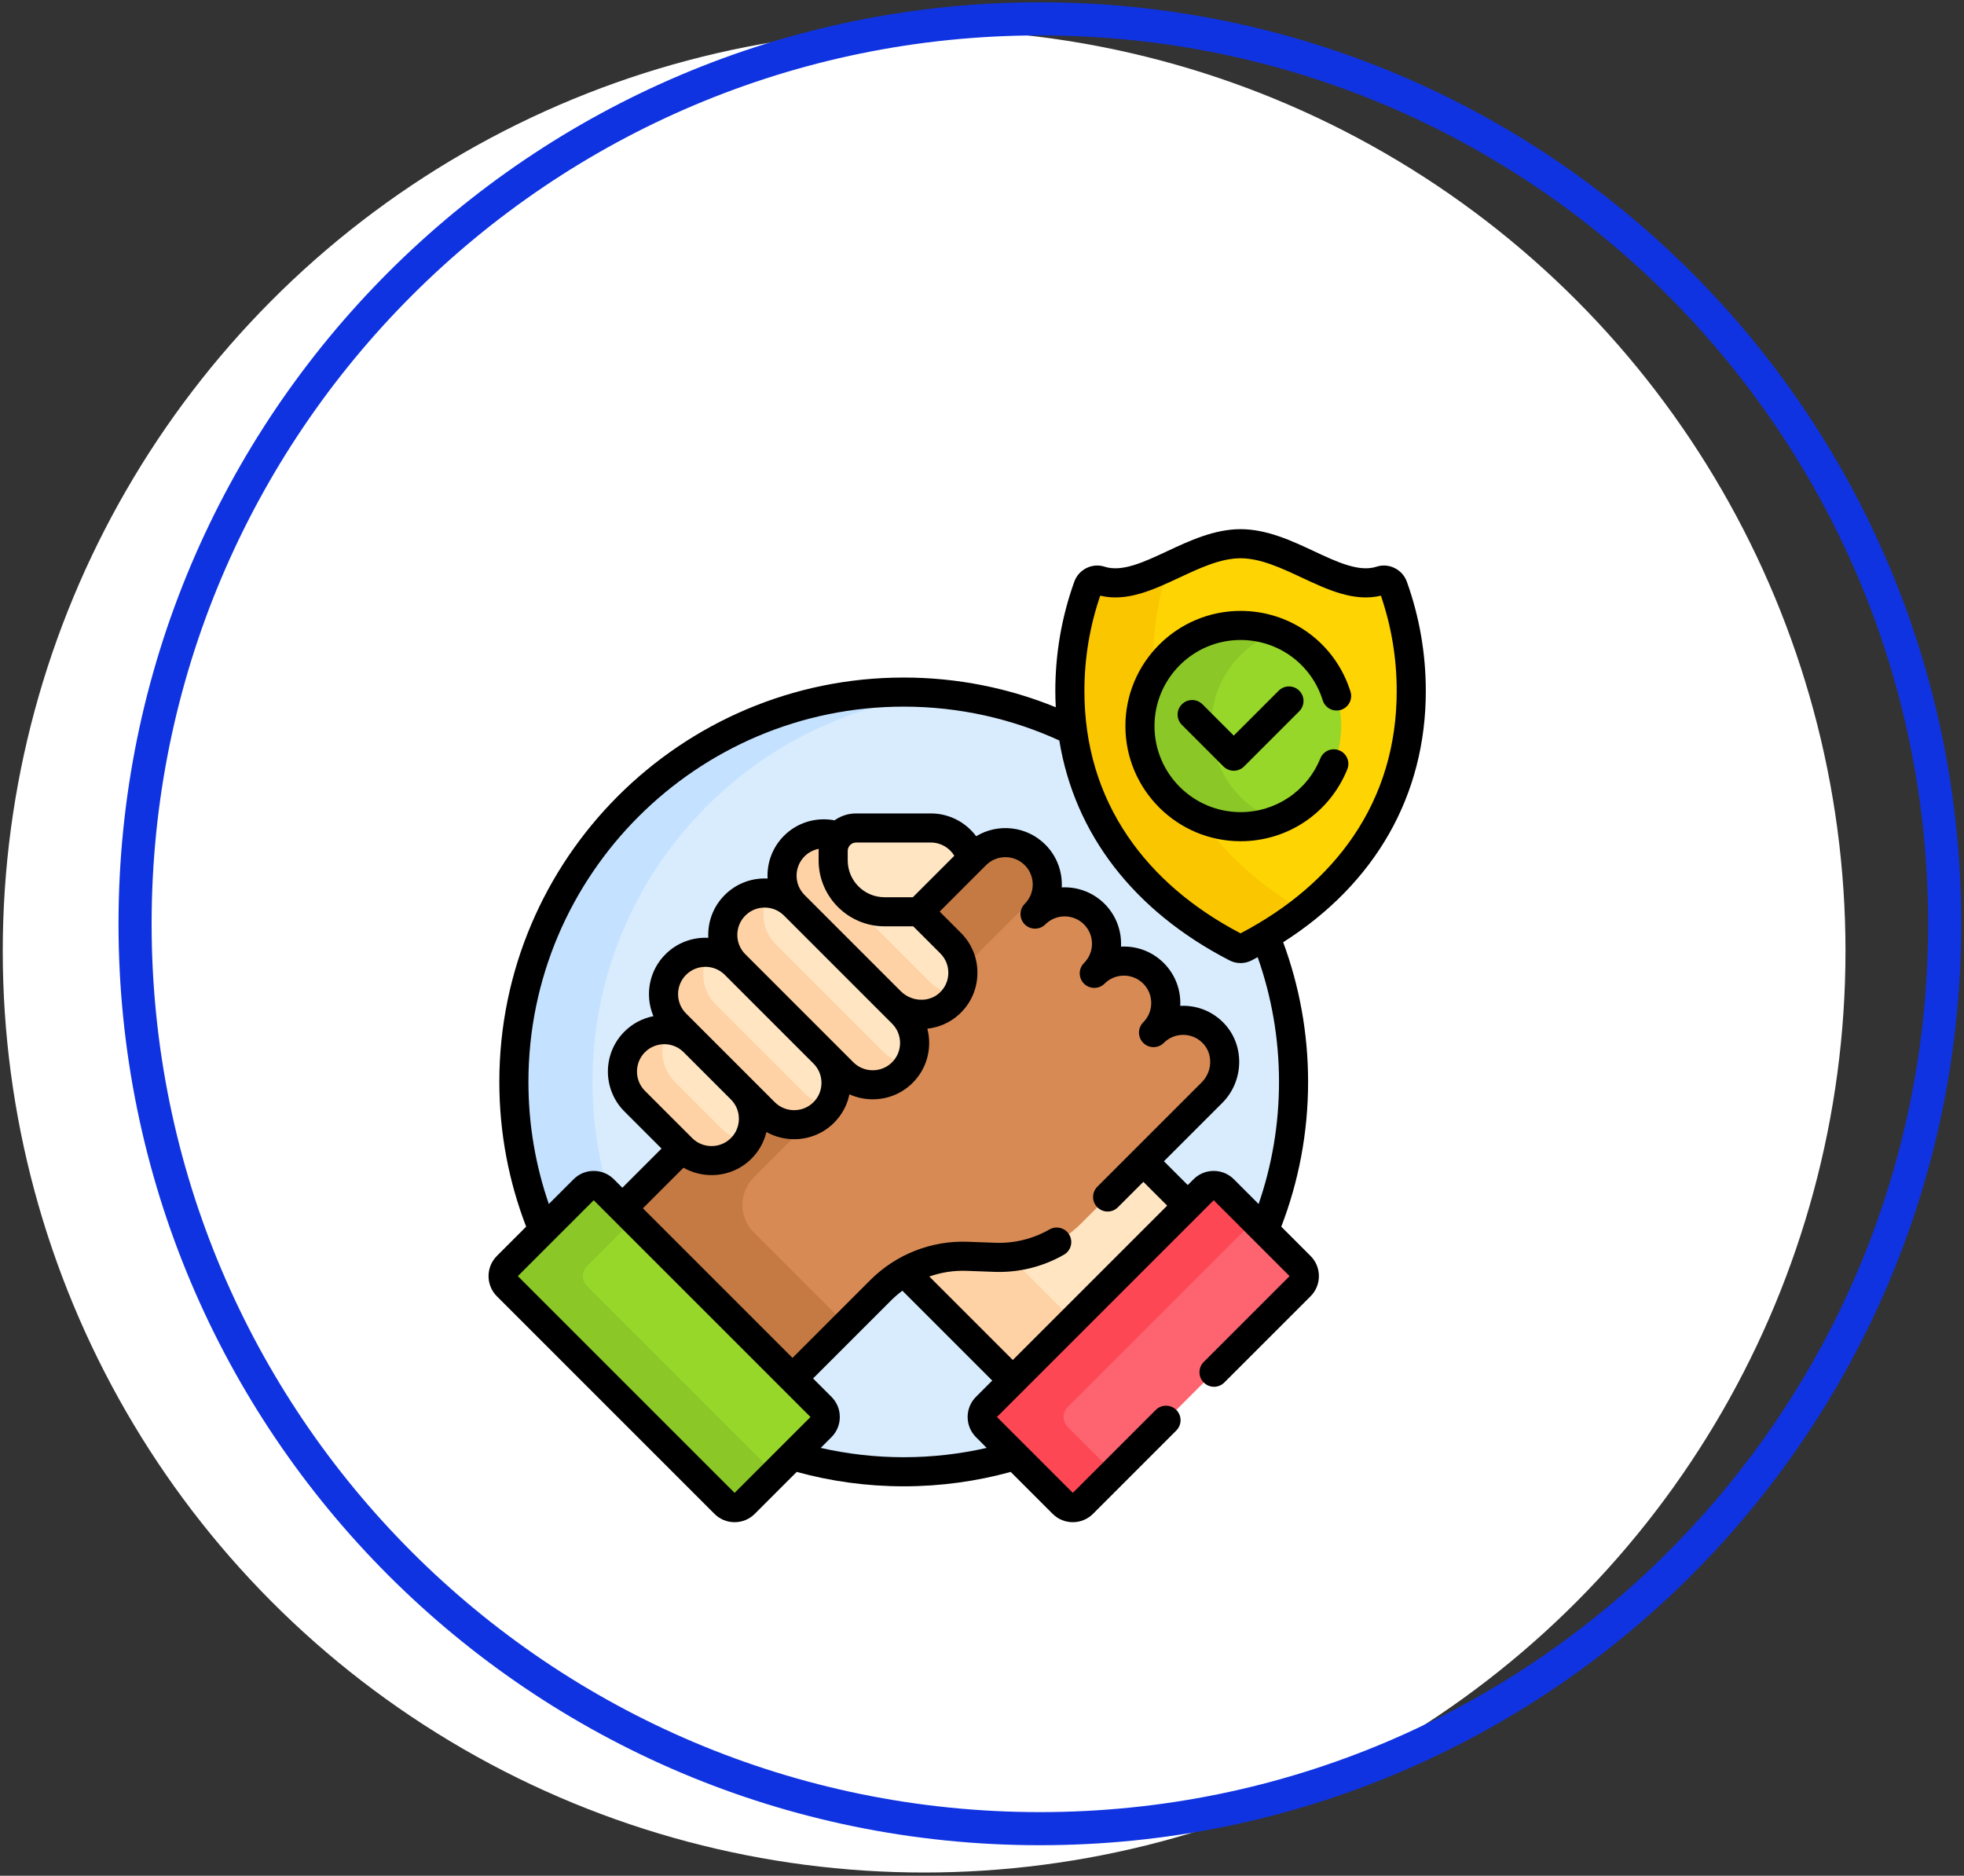 <svg width="356" height="340" viewBox="0 0 356 340" fill="none" xmlns="http://www.w3.org/2000/svg">
<rect x="0" y="0" width="356" height="340" fill="#333333" stroke="none"/>
<ellipse cx="167.509" cy="172.394" rx="167.009" ry="167.026" fill="white"/>
<path d="M352.5 167.445C352.5 258.034 279.07 331.471 188.491 331.471C97.912 331.471 24.482 258.034 24.482 167.445C24.482 76.856 97.912 3.419 188.491 3.419C279.07 3.419 352.5 76.856 352.5 167.445Z" stroke="#0F33E1" stroke-width="6"/>
<g clip-path="url(#clip0_643_299)">
<path d="M229.361 169.688C228.16 170.402 226.931 171.087 225.67 171.738C225.168 171.997 224.567 171.997 224.065 171.738C208.197 163.544 196.796 150.325 194.401 132.398C185.144 127.945 174.768 125.45 163.81 125.45C124.783 125.45 93.145 157.088 93.145 196.115C93.145 205.636 95.033 214.715 98.447 223.004L105.827 215.624C106.817 214.634 108.422 214.634 109.412 215.624L148.846 255.059C149.836 256.049 149.836 257.654 148.846 258.644L143.638 263.852C150.03 265.753 156.799 266.779 163.81 266.779C170.82 266.779 177.589 265.753 183.982 263.852L178.773 258.644C177.783 257.654 177.783 256.049 178.773 255.059L218.207 215.624C219.197 214.634 220.802 214.634 221.792 215.624L229.172 223.004C232.586 214.715 234.473 205.636 234.473 196.115C234.474 186.77 232.656 177.852 229.361 169.688Z" fill="#D8ECFE"/>
<path d="M105.827 215.624C106.817 214.634 108.422 214.634 109.412 215.624L110.442 216.655C108.47 210.154 107.405 203.259 107.405 196.115C107.405 159.495 135.261 129.382 170.94 125.807C168.595 125.572 166.216 125.45 163.81 125.45C124.783 125.45 93.145 157.088 93.145 196.115C93.145 205.636 95.033 214.715 98.447 223.004L105.827 215.624Z" fill="#C4E2FF"/>
<path d="M215.295 218.538L207.126 210.369L195.863 221.632C191.92 225.574 186.678 227.746 181.103 227.746C181.102 227.746 181.103 227.746 181.102 227.746C180.846 227.746 180.588 227.741 180.33 227.732L175.312 227.547C175.05 227.537 174.789 227.532 174.527 227.532C170.688 227.532 167.006 228.548 163.783 230.446L183.584 250.248L215.295 218.538Z" fill="#FFE5C2"/>
<path d="M194.53 239.302L183.052 227.824C182.15 227.908 181.24 227.941 180.323 227.907L175.305 227.722C171.277 227.573 167.332 228.584 163.915 230.578L183.584 250.248L194.53 239.302Z" fill="#FED2A4"/>
<path d="M192.67 272.54L178.773 258.643C177.783 257.653 177.783 256.049 178.773 255.059L218.208 215.624C219.198 214.634 220.803 214.634 221.793 215.624L235.689 229.521C236.679 230.511 236.679 232.116 235.689 233.106L196.255 272.54C195.265 273.53 193.659 273.53 192.67 272.54Z" fill="#FE646F"/>
<path d="M193.536 258.643C192.546 257.653 192.546 256.049 193.536 255.059L227.381 221.213L221.792 215.624C220.802 214.634 219.197 214.634 218.207 215.624L178.773 255.059C177.783 256.049 177.783 257.653 178.773 258.643L192.67 272.54C193.66 273.53 195.265 273.53 196.255 272.54L201.844 266.951L193.536 258.643Z" fill="#FD4755"/>
<path d="M220.012 187.36C217.064 184.209 212.119 184.147 209.092 187.173C212.057 184.208 212.057 179.4 209.092 176.435C206.127 173.469 201.319 173.469 198.353 176.435C201.319 173.469 201.318 168.661 198.353 165.696C195.388 162.73 190.58 162.73 187.614 165.695C190.579 162.73 190.579 157.922 187.614 154.956C184.649 151.991 179.841 151.991 176.875 154.956L112.81 219.022L143.652 249.864L159.642 233.873C163.781 229.735 169.456 227.506 175.306 227.722L180.324 227.907C186.173 228.124 191.849 225.895 195.988 221.756L219.691 198.053C222.609 195.135 222.831 190.374 220.012 187.36Z" fill="#D88A55"/>
<path d="M136.635 213.433L189.834 160.235C189.811 158.322 189.073 156.416 187.614 154.956C184.649 151.991 179.841 151.991 176.875 154.956L112.81 219.022L143.652 249.864L153.387 240.128L136.636 223.377C133.889 220.631 133.889 216.179 136.635 213.433Z" fill="#C57A44"/>
<path d="M166.594 165.238L166.56 165.271H160.331C155.19 165.271 151.023 161.104 151.023 155.963V154.239C151.023 153.239 151.377 152.323 151.964 151.606C149.272 150.617 146.135 151.195 143.974 153.357C141.009 156.322 141.009 161.13 143.974 164.095L161.404 181.525C164.305 184.426 169.037 184.701 172.063 181.931C175.274 178.991 175.357 174.001 172.311 170.955L166.594 165.238Z" fill="#FFE5C2"/>
<path d="M168.544 177.992L151.114 160.562C148.563 158.011 148.213 154.099 150.051 151.167C147.879 150.965 145.637 151.694 143.974 153.357C141.009 156.322 141.009 161.13 143.974 164.096L161.404 181.525C164.305 184.426 169.037 184.701 172.063 181.931C172.605 181.435 173.05 180.877 173.414 180.284C171.632 180.111 169.89 179.338 168.544 177.992Z" fill="#FED2A4"/>
<path d="M143.974 164.096C141.008 161.13 136.2 161.13 133.235 164.096C130.269 167.061 130.269 171.869 133.235 174.835L152.822 194.422C155.755 197.355 160.498 197.392 163.477 194.506C166.521 191.555 166.56 186.682 163.561 183.684L143.974 164.096Z" fill="#FFE5C2"/>
<path d="M160.184 190.727L140.597 171.139C138.096 168.639 137.713 164.832 139.429 161.921C137.22 161.681 134.928 162.403 133.235 164.096C130.269 167.061 130.269 171.869 133.235 174.835L152.822 194.422C155.755 197.355 160.498 197.392 163.477 194.506C163.978 194.02 164.39 193.478 164.729 192.904C163.068 192.723 161.456 191.998 160.184 190.727Z" fill="#FED2A4"/>
<path d="M133.235 174.835C130.27 171.869 125.462 171.869 122.496 174.835C119.531 177.8 119.531 182.608 122.496 185.574L138.578 201.656C141.51 204.588 146.253 204.626 149.232 201.739C152.277 198.788 152.315 193.915 149.316 190.917L133.235 174.835Z" fill="#FFE5C2"/>
<path d="M145.771 198.109L129.689 182.027C127.142 179.481 126.789 175.579 128.616 172.648C126.43 172.432 124.17 173.161 122.496 174.834C119.531 177.8 119.531 182.608 122.496 185.574L138.578 201.655C141.51 204.588 146.253 204.625 149.232 201.739C149.687 201.298 150.067 200.809 150.388 200.295C148.701 200.128 147.06 199.399 145.771 198.109Z" fill="#FED2A4"/>
<path d="M125.783 188.86C122.817 185.895 118.009 185.895 115.044 188.86C112.078 191.826 112.078 196.634 115.044 199.599L123.608 208.164C126.541 211.096 131.284 211.134 134.262 208.247C137.308 205.296 137.346 200.423 134.347 197.425L125.783 188.86Z" fill="#FFE5C2"/>
<path d="M130.85 204.634L122.286 196.07C119.737 193.521 119.385 189.613 121.218 186.682C119.016 186.449 116.732 187.173 115.043 188.86C112.078 191.826 112.078 196.634 115.043 199.599L123.608 208.164C126.541 211.096 131.283 211.134 134.262 208.247C134.714 207.809 135.092 207.325 135.411 206.814C133.744 206.636 132.126 205.91 130.85 204.634Z" fill="#FED2A4"/>
<path d="M168.737 150.084H155.178C152.883 150.084 151.023 151.944 151.023 154.239V155.963C151.023 161.104 155.19 165.271 160.331 165.271H166.56L176.081 155.751C175.228 152.495 172.269 150.084 168.737 150.084Z" fill="#FFE5C2"/>
<path d="M148.846 258.644L134.95 272.54C133.96 273.53 132.355 273.53 131.365 272.54L91.93 233.106C90.941 232.116 90.941 230.511 91.93 229.521L105.827 215.625C106.817 214.635 108.422 214.635 109.412 215.625L148.846 255.059C149.836 256.049 149.836 257.654 148.846 258.644Z" fill="#97D729"/>
<path d="M106.39 233.106C105.4 232.116 105.4 230.511 106.39 229.521L114.849 221.061L109.412 215.624C108.422 214.634 106.817 214.634 105.827 215.624L91.93 229.521C90.941 230.511 90.941 232.116 91.93 233.106L131.365 272.54C132.355 273.53 133.96 273.53 134.95 272.54L140.387 267.103L106.39 233.106Z" fill="#8BC727"/>
<path d="M224.868 98.556C215.692 98.556 207.036 107.717 199.394 105.225C198.5 104.933 197.534 105.432 197.216 106.317C195.09 112.23 193.926 118.602 193.926 125.248C193.926 146.845 206.156 162.489 224.065 171.738C224.567 171.998 225.169 171.998 225.671 171.738C243.58 162.489 255.81 146.845 255.81 125.248C255.81 118.602 254.646 112.23 252.52 106.317C252.202 105.432 251.236 104.933 250.342 105.225C242.7 107.717 234.044 98.556 224.868 98.556Z" fill="#FED402"/>
<path d="M217.56 148.319C211.126 145.501 206.629 139.081 206.629 131.608C206.629 128.3 207.514 125.201 209.054 122.526C209.02 121.742 208.998 120.952 208.998 120.151C208.998 114.064 209.976 108.208 211.774 102.723C207.428 104.745 203.28 106.492 199.394 105.225C198.5 104.933 197.534 105.432 197.216 106.317C195.089 112.23 193.926 118.602 193.926 125.248C193.926 146.845 206.155 162.489 224.065 171.738C224.567 171.997 225.168 171.997 225.67 171.738C229.452 169.786 232.976 167.544 236.189 165.025C228.638 160.665 222.247 155.083 217.56 148.319Z" fill="#FAC600"/>
<path d="M224.868 149.846C234.941 149.846 243.106 141.681 243.106 131.608C243.106 121.535 234.941 113.37 224.868 113.37C214.795 113.37 206.629 121.535 206.629 131.608C206.629 141.681 214.795 149.846 224.868 149.846Z" fill="#97D729"/>
<path d="M219.554 131.608C219.554 123.811 224.448 117.161 231.33 114.552C229.321 113.79 227.144 113.37 224.868 113.37C214.796 113.37 206.63 121.535 206.63 131.608C206.63 141.681 214.796 149.846 224.868 149.846C227.144 149.846 229.321 149.426 231.33 148.664C224.448 146.055 219.554 139.405 219.554 131.608Z" fill="#8BC727"/>
<path d="M258.446 125.248C258.446 118.452 257.287 111.783 255.001 105.424C254.203 103.208 251.747 101.992 249.525 102.718C246.367 103.748 242.395 101.889 238.191 99.92C234.187 98.045 229.648 95.919 224.868 95.919C220.089 95.919 215.55 98.045 211.545 99.92C207.341 101.888 203.371 103.748 200.212 102.718C197.989 101.993 195.532 103.208 194.736 105.424C192.449 111.782 191.29 118.452 191.29 125.248C191.29 126.241 191.323 127.224 191.373 128.2C182.859 124.732 173.555 122.814 163.81 122.814C123.392 122.814 90.509 155.696 90.509 196.115C90.509 205.356 92.236 214.2 95.372 222.351L90.066 227.657C88.05 229.673 88.05 232.954 90.066 234.97L129.5 274.404C130.477 275.381 131.776 275.919 133.157 275.919C134.538 275.919 135.837 275.381 136.814 274.404L144.414 266.805C150.594 268.503 157.097 269.415 163.809 269.415C170.522 269.415 177.025 268.503 183.205 266.805L190.805 274.404C191.781 275.381 193.08 275.919 194.462 275.919C195.843 275.919 197.142 275.381 198.119 274.404L213.22 259.302C214.25 258.273 214.25 256.603 213.22 255.574C212.19 254.544 210.521 254.544 209.491 255.574L194.462 270.603L180.709 256.85L220 217.56L233.752 231.313L218.192 246.873C217.162 247.902 217.162 249.572 218.192 250.601C219.222 251.631 220.891 251.631 221.921 250.601L237.553 234.97C238.529 233.993 239.068 232.694 239.068 231.313C239.068 229.931 238.53 228.632 237.553 227.656L232.247 222.35C235.383 214.199 237.11 205.356 237.11 196.114C237.11 187.218 235.508 178.691 232.592 170.796C249.321 160.136 258.446 144.172 258.446 125.248ZM133.157 270.604L93.867 231.313L107.619 217.561L146.91 256.851L133.157 270.604ZM160.331 167.908H165.535L170.447 172.82C171.412 173.785 171.928 175.069 171.897 176.435C171.868 177.799 171.294 179.061 170.282 179.987C168.356 181.75 165.21 181.604 163.268 179.661L145.839 162.232C143.906 160.299 143.906 157.154 145.838 155.221C146.566 154.494 147.465 154.045 148.405 153.867C148.399 153.991 148.386 154.113 148.386 154.239V155.963C148.386 162.549 153.744 167.908 160.331 167.908ZM153.66 155.963V154.239C153.66 153.402 154.341 152.721 155.178 152.721H168.737C170.507 152.721 172.103 153.661 172.982 155.12L165.467 162.635H160.331C156.652 162.634 153.66 159.642 153.66 155.963ZM161.697 185.548C162.644 186.494 163.159 187.753 163.149 189.092C163.138 190.43 162.603 191.681 161.642 192.613C159.709 194.485 156.589 194.461 154.687 192.558L135.1 172.97H135.099C134.163 172.034 133.647 170.789 133.647 169.465C133.647 168.141 134.163 166.896 135.1 165.96C136.036 165.024 137.28 164.509 138.605 164.509C139.929 164.509 141.174 165.024 142.11 165.96L161.697 185.548ZM147.452 192.781C148.399 193.728 148.914 194.986 148.904 196.325C148.894 197.664 148.358 198.914 147.397 199.846C145.464 201.719 142.345 201.694 140.442 199.791L127.647 186.996L124.361 183.71C123.424 182.773 122.909 181.529 122.909 180.205C122.909 178.881 123.424 177.636 124.361 176.699C125.327 175.733 126.596 175.25 127.866 175.25C129.135 175.25 130.404 175.733 131.37 176.698L131.371 176.699L147.452 192.781ZM123.915 190.722L132.484 199.291C133.429 200.237 133.944 201.495 133.934 202.833C133.923 204.171 133.388 205.422 132.427 206.353C130.494 208.226 127.375 208.202 125.473 206.299L116.908 197.735C114.976 195.802 114.976 192.657 116.908 190.724C117.874 189.758 119.144 189.275 120.413 189.275C121.681 189.276 122.949 189.758 123.915 190.722ZM128.979 213.006C131.551 213.006 134.124 212.053 136.097 210.14C137.513 208.768 138.478 207.06 138.924 205.191C140.475 206.06 142.211 206.498 143.949 206.498C146.521 206.498 149.094 205.544 151.067 203.632C152.564 202.182 153.559 200.356 153.967 198.361C155.305 198.963 156.749 199.265 158.193 199.265C160.765 199.265 163.339 198.311 165.312 196.399C167.296 194.476 168.4 191.896 168.422 189.133C168.429 188.218 168.315 187.322 168.091 186.461C170.175 186.242 172.195 185.386 173.843 183.877C175.926 181.97 177.107 179.369 177.169 176.552C177.231 173.734 176.168 171.084 174.175 169.091L170.322 165.238L178.738 156.821C180.672 154.889 183.816 154.889 185.749 156.821C187.679 158.751 187.681 161.891 185.756 163.825C185.754 163.827 185.751 163.829 185.749 163.831C184.719 164.861 184.719 166.531 185.749 167.56C186.779 168.59 188.448 168.589 189.478 167.56C191.41 165.627 194.555 165.627 196.487 167.56C198.418 169.49 198.42 172.63 196.494 174.563C196.492 174.565 196.49 174.568 196.488 174.57H196.487C195.458 175.6 195.458 177.269 196.487 178.299C197.517 179.328 199.187 179.328 200.216 178.299C201.153 177.362 202.397 176.847 203.722 176.847C205.046 176.847 206.29 177.362 207.226 178.298C209.159 180.231 209.159 183.376 207.226 185.309C206.197 186.338 206.197 188.008 207.226 189.037C208.256 190.067 209.926 190.067 210.955 189.037C211.914 188.078 213.179 187.562 214.544 187.586C215.899 187.609 217.156 188.168 218.085 189.161C219.888 191.089 219.771 194.241 217.824 196.188L198.906 215.106C197.876 216.136 197.876 217.806 198.906 218.835C199.936 219.865 201.605 219.865 202.635 218.835L207.25 214.222L211.566 218.537L183.584 246.519L168.451 231.386C170.603 230.633 172.895 230.271 175.208 230.357L180.226 230.542C184.646 230.709 189.008 229.631 192.852 227.434C194.117 226.712 194.556 225.101 193.833 223.837C193.111 222.572 191.5 222.133 190.236 222.855C187.247 224.563 183.849 225.4 180.421 225.272L175.403 225.087C168.844 224.841 162.419 227.367 157.777 232.008L143.651 246.134L116.538 219.021L123.894 211.665C125.46 212.557 127.219 213.006 128.979 213.006ZM163.81 264.142C158.64 264.142 153.608 263.551 148.766 262.452L150.711 260.508C151.687 259.531 152.226 258.232 152.226 256.851C152.226 255.469 151.688 254.17 150.711 253.194L147.38 249.863L161.507 235.737C162.152 235.092 162.844 234.501 163.571 233.964L179.855 250.247L176.909 253.194C174.893 255.21 174.893 258.491 176.909 260.507L178.853 262.452C174.011 263.551 168.979 264.142 163.81 264.142ZM231.837 196.115C231.837 203.858 230.534 211.302 228.14 218.243L223.657 213.76C222.68 212.783 221.381 212.245 220 212.245C218.619 212.245 217.32 212.783 216.343 213.76L215.295 214.808L210.979 210.493L221.555 199.917C225.49 195.982 225.662 189.541 221.937 185.559C220.024 183.513 217.43 182.361 214.633 182.314C214.4 182.31 214.167 182.314 213.935 182.326C214.076 179.535 213.083 176.697 210.957 174.57C209.025 172.638 206.455 171.573 203.723 171.573C203.546 171.573 203.371 171.578 203.196 171.587C203.337 168.796 202.344 165.957 200.218 163.831C198.089 161.703 195.251 160.711 192.457 160.853C192.6 158.06 191.607 155.22 189.478 153.092C186.083 149.697 180.876 149.194 176.941 151.579C175.053 149.042 172.045 147.447 168.737 147.447H155.178C153.723 147.447 152.377 147.911 151.27 148.694C148.052 148.08 144.596 149.007 142.11 151.492C139.983 153.619 138.991 156.458 139.132 159.249C138.957 159.24 138.782 159.235 138.605 159.235C135.872 159.235 133.303 160.299 131.371 162.231C129.439 164.163 128.375 166.733 128.375 169.465C128.375 169.642 128.38 169.818 128.388 169.993C125.598 169.851 122.76 170.843 120.633 172.97C118.7 174.903 117.636 177.472 117.636 180.205C117.636 181.598 117.915 182.949 118.442 184.195C116.513 184.571 114.671 185.505 113.18 186.996C109.191 190.985 109.191 197.475 113.18 201.464L119.909 208.193L112.81 215.293L111.277 213.76C110.3 212.783 109.001 212.245 107.62 212.245C106.239 212.245 104.94 212.783 103.964 213.76L99.481 218.243C97.087 211.302 95.784 203.858 95.784 196.115C95.784 158.604 126.301 128.087 163.811 128.087C173.867 128.087 183.416 130.288 192.013 134.221C194.778 151.159 205.483 165.109 222.856 174.081C223.487 174.407 224.178 174.57 224.87 174.57C225.561 174.57 226.252 174.407 226.882 174.081C227.25 173.892 227.607 173.695 227.968 173.501C230.47 180.579 231.837 188.19 231.837 196.115ZM224.868 169.183C216.143 164.606 209.277 158.705 204.458 151.638C199.219 143.955 196.563 135.077 196.563 125.248C196.563 119.334 197.527 113.527 199.429 107.973C204.282 109.144 209.107 106.885 213.781 104.696C217.459 102.974 221.262 101.193 224.868 101.193C228.474 101.193 232.277 102.974 235.955 104.696C240.629 106.885 245.454 109.144 250.307 107.973C252.209 113.526 253.173 119.334 253.173 125.248C253.173 135.077 250.517 143.955 245.278 151.638C240.459 158.705 233.594 164.606 224.868 169.183Z" fill="black"/>
<path d="M243.064 128.67C244.454 128.235 245.228 126.756 244.793 125.366C242.053 116.613 234.046 110.733 224.869 110.733C213.358 110.733 203.993 120.097 203.993 131.608C203.993 143.118 213.358 152.483 224.869 152.483C233.409 152.483 241.003 147.367 244.215 139.449C244.762 138.1 244.112 136.562 242.763 136.015C241.413 135.467 239.875 136.117 239.328 137.467C236.927 143.385 231.251 147.209 224.868 147.209C216.265 147.209 209.266 140.21 209.266 131.608C209.266 123.005 216.265 116.006 224.868 116.006C231.728 116.006 237.713 120.401 239.76 126.941C240.195 128.331 241.676 129.105 243.064 128.67Z" fill="black"/>
<path d="M231.777 125.197L223.635 133.339L217.959 127.663C216.929 126.633 215.26 126.633 214.23 127.663C213.2 128.693 213.2 130.362 214.23 131.391L221.77 138.932C222.286 139.447 222.961 139.705 223.635 139.705C224.31 139.705 224.985 139.447 225.5 138.932L235.507 128.925C236.536 127.896 236.536 126.226 235.507 125.197C234.477 124.167 232.807 124.167 231.777 125.197Z" fill="black"/>
</g>
<defs>
<clipPath id="clip0_643_299">
<rect width="180" height="180" fill="white" transform="translate(83.5 95.919)"/>
</clipPath>
</defs>
</svg>
